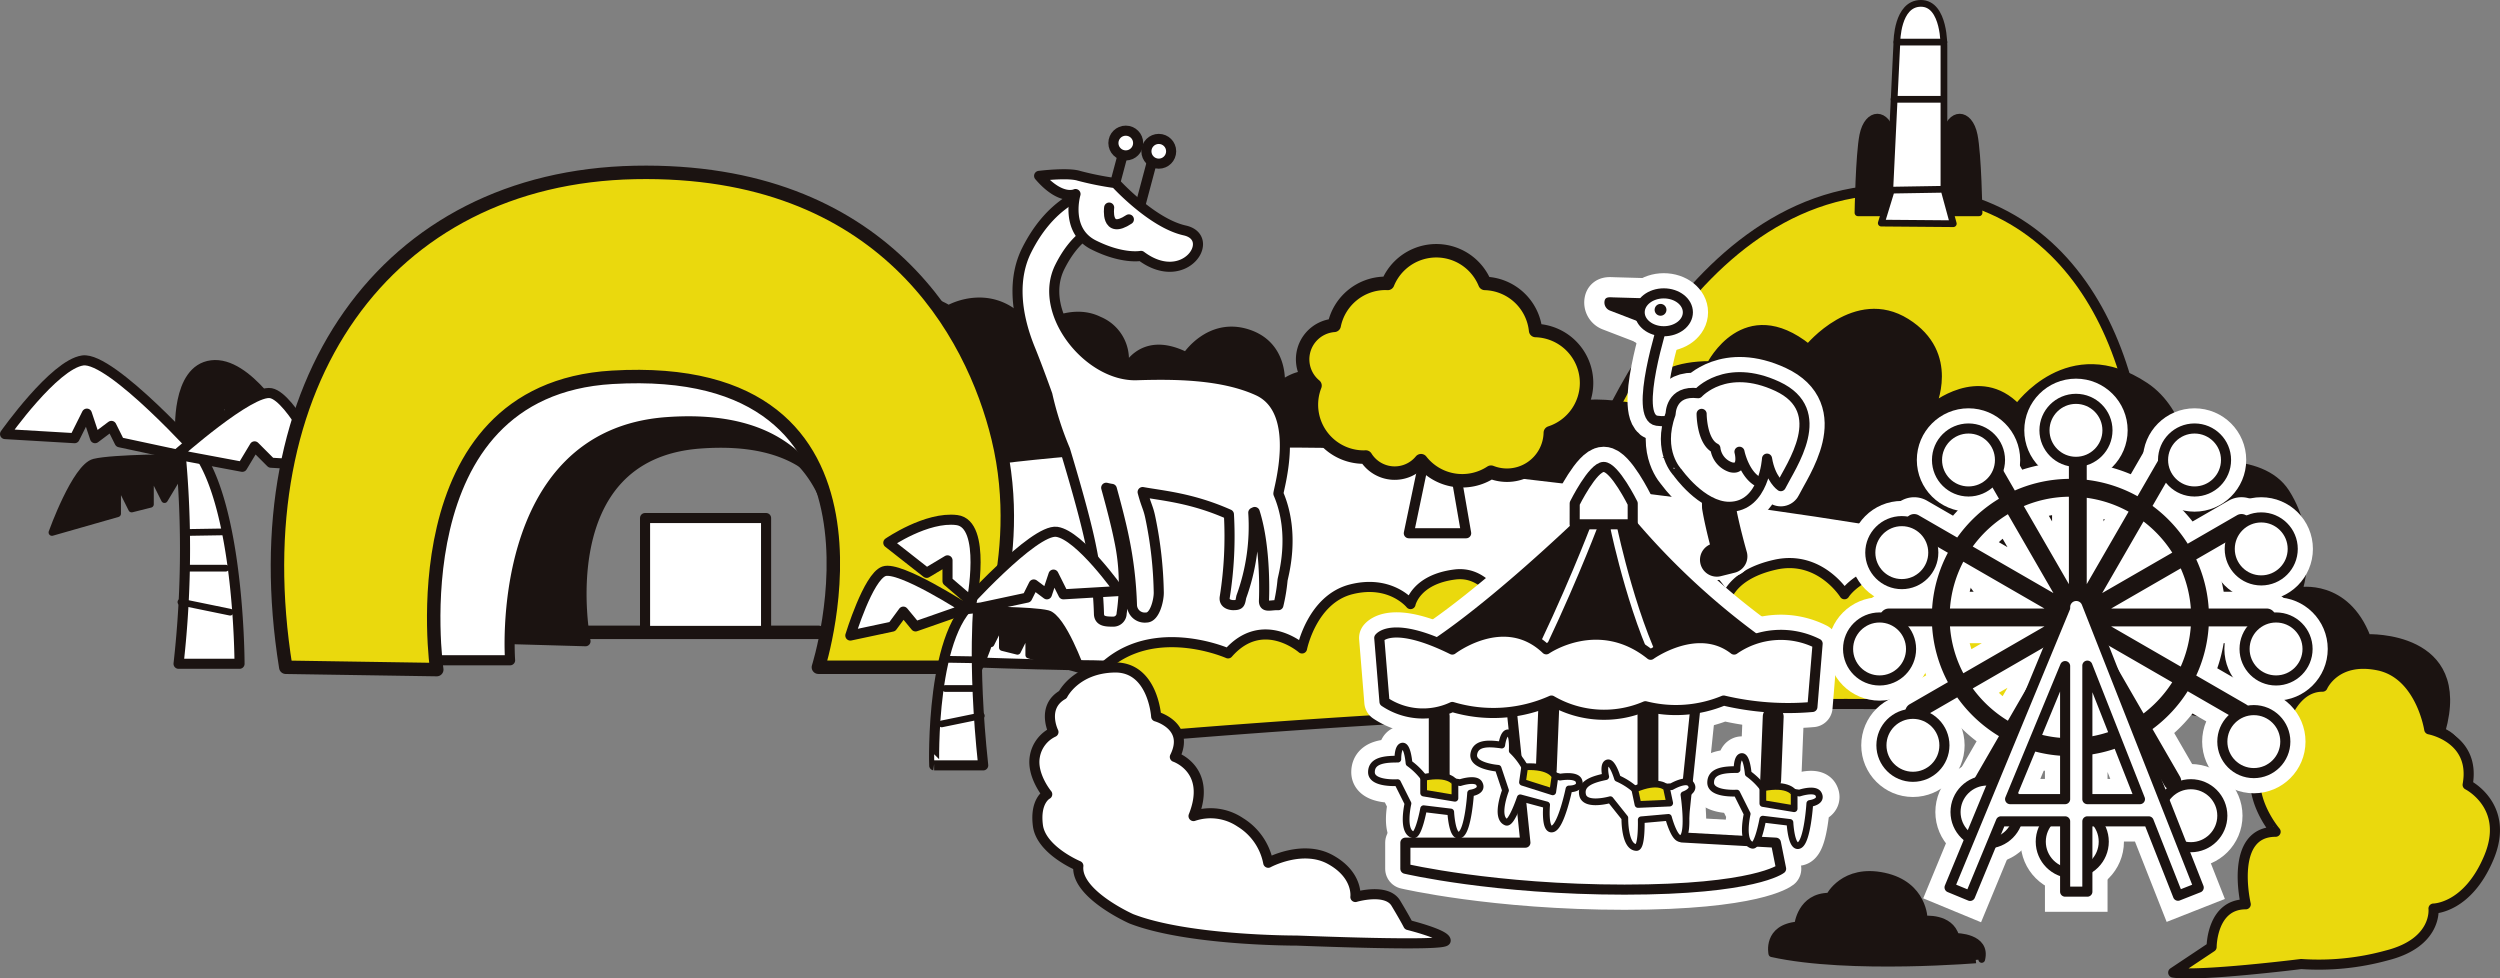 <svg id="グループ_264" data-name="グループ 264" xmlns="http://www.w3.org/2000/svg" xmlns:xlink="http://www.w3.org/1999/xlink" width="371.621" height="145.45" viewBox="0 0 371.621 145.45">
  <rect x="0" y="0" width="371.621" height="145.45" fill="#808080" stroke="none"/>
  <defs>
    <clipPath id="clip-path">
      <rect id="長方形_1219" data-name="長方形 1219" width="371.621" height="145.45" fill="none"/>
    </clipPath>
  </defs>
  <g id="グループ_263" data-name="グループ 263" clip-path="url(#clip-path)">
    <path id="パス_6877" data-name="パス 6877" d="M281.47,28.176c29.839,0,38.693,30.106,36.789,51.948L233.9,74.811s14.59-46.635,47.574-46.635" fill="#ead90d"/>
    <path id="パス_6878" data-name="パス 6878" d="M281.47,28.176c29.839,0,38.693,30.106,36.789,51.948L233.9,74.811S248.486,28.176,281.47,28.176Z" fill="none" stroke="#1b1311" stroke-linecap="round" stroke-linejoin="round" stroke-width="1.5"/>
    <path id="パス_6879" data-name="パス 6879" d="M281.223,31.634h-5.04s.137-8.61.72-11.521c.72-3.6,3.6-3.6,4.32,0Z" fill="#1b1311"/>
    <path id="パス_6880" data-name="パス 6880" d="M281.223,31.634h-5.04s.137-8.61.72-11.521c.72-3.6,3.6-3.6,4.32,0Z" fill="none" stroke="#1b1311" stroke-linecap="round" stroke-linejoin="round" stroke-width="1"/>
    <path id="パス_6881" data-name="パス 6881" d="M289.144,31.634h5.04s-.137-8.61-.72-11.521c-.72-3.6-3.6-3.6-4.32,0Z" fill="#1b1311"/>
    <path id="パス_6882" data-name="パス 6882" d="M289.144,31.634h5.04s-.137-8.61-.72-11.521c-.72-3.6-3.6-3.6-4.32,0Z" fill="none" stroke="#1b1311" stroke-linecap="round" stroke-linejoin="round" stroke-width="1"/>
    <path id="パス_6883" data-name="パス 6883" d="M280.863,29.323h8.1V6.981S289.112.5,285.541.5s-3.57,5.76-3.57,5.76Z" fill="#fff"/>
    <path id="パス_6884" data-name="パス 6884" d="M280.863,29.323h8.1V6.981S289.112.5,285.541.5s-3.57,5.76-3.57,5.76Z" fill="none" stroke="#1b1311" stroke-linecap="round" stroke-linejoin="round" stroke-width="1"/>
    <path id="パス_6885" data-name="パス 6885" d="M281.148,28.264l-1.5,4.9,10.706.088-1.395-5.118Z" fill="#fff"/>
    <path id="パス_6886" data-name="パス 6886" d="M281.148,28.264l-1.5,4.9,10.706.088-1.395-5.118Z" fill="none" stroke="#1b1311" stroke-linecap="round" stroke-linejoin="round" stroke-width="1"/>
    <line id="線_630" data-name="線 630" x2="7.281" transform="translate(281.545 14.762)" fill="none" stroke="#1b1311" stroke-linecap="round" stroke-linejoin="round" stroke-width="1"/>
    <line id="線_631" data-name="線 631" x2="6.987" transform="translate(281.971 6.26)" fill="none" stroke="#1b1311" stroke-linecap="round" stroke-linejoin="round" stroke-width="1"/>
    <path id="パス_6887" data-name="パス 6887" d="M27.24,68s-10.457,0-13.245.7S7.721,79.15,7.721,79.15l9.759-2.789V71.482l2.092,4.182,2.788-.7v-4.88l2.092,4.183,2.091-3.486Z" fill="#1b1311"/>
    <path id="パス_6888" data-name="パス 6888" d="M27.24,68s-10.457,0-13.245.7S7.721,79.15,7.721,79.15l9.759-2.789V71.482l2.092,4.182,2.788-.7v-4.88l2.092,4.183,2.091-3.486Z" fill="none" stroke="#1b1311" stroke-linecap="round" stroke-linejoin="round" stroke-width="1"/>
    <path id="パス_6889" data-name="パス 6889" d="M26.543,64.51a152.41,152.41,0,0,1,0,34.159h9.063s0-29.279-9.063-34.159" fill="#fff"/>
    <path id="パス_6890" data-name="パス 6890" d="M26.543,64.51a152.41,152.41,0,0,1,0,34.159h9.063S35.606,69.39,26.543,64.51Z" fill="none" stroke="#1b1311" stroke-linecap="round" stroke-linejoin="round" stroke-width="1.5"/>
    <path id="パス_6891" data-name="パス 6891" d="M30.029,68S16.561,52.972,12.3,53.58.75,64.525.75,64.525l10.338.609,1.824-3.649,1.216,3.649,2.433-1.825,1.216,2.433,8.513,1.824Z" fill="#fff"/>
    <path id="パス_6892" data-name="パス 6892" d="M30.029,68S16.561,52.972,12.3,53.58.75,64.525.75,64.525l10.338.609,1.824-3.649,1.216,3.649,2.433-1.825,1.216,2.433,8.513,1.824Z" fill="none" stroke="#1b1311" stroke-linecap="round" stroke-linejoin="round" stroke-width="1.5"/>
    <path id="パス_6893" data-name="パス 6893" d="M26.543,64.51s-.7-9.76,4.88-10.457,11.154,9.063,11.154,9.063l-5.577.7L32.817,59.63v4.88Z" fill="#1b1311"/>
    <path id="パス_6894" data-name="パス 6894" d="M26.543,64.51s-.7-9.76,4.88-10.457,11.154,9.063,11.154,9.063l-5.577.7L32.817,59.63v4.88Z" fill="none" stroke="#1b1311" stroke-linecap="round" stroke-linejoin="round" stroke-width="1"/>
    <path id="パス_6895" data-name="パス 6895" d="M26.29,67.566s10.946-9.729,13.986-9.121,7.918,10.807,7.918,10.807l-7.918-.47L37.844,66.35l-1.825,3.04Z" fill="#fff"/>
    <path id="パス_6896" data-name="パス 6896" d="M26.29,67.566s10.946-9.729,13.986-9.121,7.918,10.807,7.918,10.807l-7.918-.47L37.844,66.35l-1.825,3.04Z" fill="none" stroke="#1b1311" stroke-linecap="round" stroke-linejoin="round" stroke-width="1.5"/>
    <line id="線_632" data-name="線 632" y1="0.092" x2="5.616" transform="translate(27.938 79.058)" fill="none" stroke="#1b1311" stroke-linecap="round" stroke-linejoin="round" stroke-width="1"/>
    <line id="線_633" data-name="線 633" x2="5.939" transform="translate(27.614 84.457)" fill="none" stroke="#1b1311" stroke-linecap="round" stroke-linejoin="round" stroke-width="1"/>
    <line id="線_634" data-name="線 634" x2="7.317" y2="1.504" transform="translate(26.894 89.496)" fill="none" stroke="#1b1311" stroke-linecap="round" stroke-linejoin="round" stroke-width="1"/>
    <path id="パス_6897" data-name="パス 6897" d="M119.8,48.068s5.975-5.165,12.318.168c0,0,3.171-5.926,8.88-2.37,0,0,7.168-4.167,12.444,3.454,0,0,5.276-4.1,9.967-1.759a6.319,6.319,0,0,1,3.6,7.787s2.264-6.028,9.3-2.511c0,0,3.387-5.193,9.1-3.415s5.075,7.7,5.075,7.7,3.806-3.556,8.88,0a8.79,8.79,0,0,1,3.806,8.89s5.709-5.927,11.417-2.371,5.075,8.3,5.075,8.3L134.68,79.079Z" fill="#1b1311"/>
    <path id="パス_6898" data-name="パス 6898" d="M119.8,48.068s5.975-5.165,12.318.168c0,0,3.171-5.926,8.88-2.37,0,0,7.168-4.167,12.444,3.454,0,0,5.276-4.1,9.967-1.759a6.319,6.319,0,0,1,3.6,7.787s2.264-6.028,9.3-2.511c0,0,3.387-5.193,9.1-3.415s5.075,7.7,5.075,7.7,3.806-3.556,8.88,0a8.79,8.79,0,0,1,3.806,8.89s5.709-5.927,11.417-2.371,5.075,8.3,5.075,8.3L134.68,79.079Z" fill="none" stroke="#1b1311" stroke-linecap="round" stroke-linejoin="round" stroke-width="1"/>
    <path id="パス_6899" data-name="パス 6899" d="M130.983,71.026s32.217-7.646,85.5-4.475,86.265,6.343,91.339,12.686,5.709,22.835-8.246,24.738S170.812,98.9,162.566,98.9s-31.4-.952-31.4-.952Z" fill="#fff"/>
    <path id="パス_6900" data-name="パス 6900" d="M130.983,71.026s32.217-7.646,85.5-4.475,86.265,6.343,91.339,12.686,5.709,22.835-8.246,24.738S170.812,98.9,162.566,98.9s-31.4-.952-31.4-.952Z" fill="none" stroke="#1b1311" stroke-linecap="round" stroke-linejoin="round" stroke-width="1.5"/>
    <path id="パス_6901" data-name="パス 6901" d="M190.036,73.394c-.116-.272,3.68-12.266-3.067-15.333-5.32-2.418-12.381-2.467-18.013-2.287-7.1.227-14.828-9.266-11.41-16.1,2.308-4.617,5.028-5.673,6.334-6.182.761-.295,2.544-.988,2.544-3.026a2.76,2.76,0,0,0-4.516-2.129l-.027.01c-1.645.639-6.012,2.337-9.273,8.858-1.968,3.937-1.786,9.019.527,14.695,1.146,2.814,2.556,6.779,2.556,6.779a48.238,48.238,0,0,0,2.635,8.2c1.172,3.878,3.051,10.323,3.846,14.3a57.5,57.5,0,0,1,1.185,10c0,1.185.961,1.227,2.147,1.227a1.238,1.238,0,0,0,1.226-1.227,30.743,30.743,0,0,0-.348-10.847c-.439-2.2-1.175-5.046-1.947-7.829.271.068.548.128.837.171.725,2.622,1.4,5.264,1.807,7.273a57.556,57.556,0,0,1,1.184,10.005,1.906,1.906,0,0,0,2.147,1.84c1.227,0,1.84-2.494,1.84-3.68a59.193,59.193,0,0,0-1.227-11.039c-.34-1.7-.6-1.773-1.172-3.929,2.949.543,7.305.862,12.825,3.316a57.646,57.646,0,0,1-.613,12.266c-.218,1.165,1.1,1.226,1.227,1.226,1.012,0,1.033-.194,1.226-1.226A30.612,30.612,0,0,0,186.3,76.208c.07-.034.143-.066.212-.1,1.74,5.446,1.38,13.044,1.375,13.139-.051,1.185.961.656,2.145.708a25.761,25.761,0,0,0,.613-3.679c.021-.46,2.011-6.75-.613-12.88" fill="#fff"/>
    <path id="パス_6902" data-name="パス 6902" d="M190.036,73.394c-.116-.272,3.68-12.266-3.067-15.333-5.32-2.418-12.381-2.467-18.013-2.287-7.1.227-14.828-9.266-11.41-16.1,2.308-4.617,5.028-5.673,6.334-6.182.761-.295,2.544-.988,2.544-3.026a2.76,2.76,0,0,0-4.516-2.129l-.027.01c-1.645.639-6.012,2.337-9.273,8.858-1.968,3.937-1.786,9.019.527,14.695,1.146,2.814,2.556,6.779,2.556,6.779a48.238,48.238,0,0,0,2.635,8.2c1.172,3.878,3.051,10.323,3.846,14.3a57.5,57.5,0,0,1,1.185,10c0,1.185.961,1.227,2.147,1.227a1.238,1.238,0,0,0,1.226-1.227,30.743,30.743,0,0,0-.348-10.847c-.439-2.2-1.175-5.046-1.947-7.829.271.068.548.128.837.171.725,2.622,1.4,5.264,1.807,7.273a57.556,57.556,0,0,1,1.184,10.005,1.906,1.906,0,0,0,2.147,1.84c1.227,0,1.84-2.494,1.84-3.68a59.193,59.193,0,0,0-1.227-11.039c-.34-1.7-.6-1.773-1.172-3.929,2.949.543,7.305.862,12.825,3.316a57.646,57.646,0,0,1-.613,12.266c-.218,1.165,1.1,1.226,1.227,1.226,1.012,0,1.033-.194,1.226-1.226A30.612,30.612,0,0,0,186.3,76.208c.07-.034.143-.066.212-.1,1.74,5.446,1.38,13.044,1.375,13.139-.051,1.185.961.656,2.145.708a25.761,25.761,0,0,0,.613-3.679C190.67,85.814,192.66,79.524,190.036,73.394Z" fill="none" stroke="#1b1311" stroke-linecap="round" stroke-linejoin="round" stroke-width="1.5"/>
    <line id="線_635" data-name="線 635" y1="9.2" x2="2.453" transform="translate(164.447 22.971)" fill="#fff"/>
    <line id="線_636" data-name="線 636" y1="9.2" x2="2.453" transform="translate(164.447 22.971)" fill="none" stroke="#1b1311" stroke-linecap="round" stroke-linejoin="round" stroke-width="1.5"/>
    <line id="線_637" data-name="線 637" y1="9.2" x2="2.453" transform="translate(168.74 24.198)" fill="#fff"/>
    <line id="線_638" data-name="線 638" y1="9.2" x2="2.453" transform="translate(168.74 24.198)" fill="none" stroke="#1b1311" stroke-linecap="round" stroke-linejoin="round" stroke-width="1.5"/>
    <path id="パス_6903" data-name="パス 6903" d="M165.823,27.221s5.409,5.95,10.277,7.031,0,8.654-6.491,3.786c0,0-2.7.541-7.031-1.622s-2.705-7.572-2.705-7.572-2.163,1.081-5.408-2.7c0,0,4.327-.541,5.949,0a45.309,45.309,0,0,0,5.409,1.082" fill="#fff"/>
    <path id="パス_6904" data-name="パス 6904" d="M165.823,27.221s5.409,5.95,10.277,7.031,0,8.654-6.491,3.786c0,0-2.7.541-7.031-1.622s-2.705-7.572-2.705-7.572-2.163,1.081-5.408-2.7c0,0,4.327-.541,5.949,0A45.309,45.309,0,0,0,165.823,27.221Z" fill="none" stroke="#1b1311" stroke-linecap="round" stroke-linejoin="round" stroke-width="1.5"/>
    <path id="パス_6905" data-name="パス 6905" d="M169.184,21.263a1.84,1.84,0,1,1-1.84-1.84,1.84,1.84,0,0,1,1.84,1.84" fill="#fff"/>
    <circle id="楕円形_51" data-name="楕円形 51" cx="1.84" cy="1.84" r="1.84" transform="translate(165.504 19.423)" fill="none" stroke="#1b1311" stroke-linecap="round" stroke-linejoin="round" stroke-width="1.5"/>
    <path id="パス_6906" data-name="パス 6906" d="M174.09,22.489a1.84,1.84,0,1,1-1.84-1.84,1.84,1.84,0,0,1,1.84,1.84" fill="#fff"/>
    <circle id="楕円形_52" data-name="楕円形 52" cx="1.84" cy="1.84" r="1.84" transform="translate(170.41 20.649)" fill="none" stroke="#1b1311" stroke-linecap="round" stroke-linejoin="round" stroke-width="1.5"/>
    <path id="パス_6907" data-name="パス 6907" d="M216.482,69.571s0-12.445,15.223-8.3c0,0,1.586-2.527,11.735-.749,0,0,.634-6.343,10.783-6.343,0,0,5.075-10.149,14.589-2.537,0,0,6.977-8.547,14.589-3.806s3.806,12.686,3.806,12.686,6.977-5.927,12.686,0c0,0,7.612-10.783,19.029-3.172C324.7,61.2,325.265,69.4,325.265,69.4s10.808-2.136,14.589,3.806c4.44,6.977,1.9,14.589,1.9,14.589s6.977-1.32,10.149,6.977c0,0,15.223-.634,11.1,13.908,0,0,3.172,1.186,1.9,3.556s-57.123-10.44-57.123-10.44,8.282-15.043-10.747-20.377-80.557-11.853-80.557-11.853" fill="#1b1311"/>
    <path id="パス_6908" data-name="パス 6908" d="M216.482,69.571s0-12.445,15.223-8.3c0,0,1.586-2.527,11.735-.749,0,0,.634-6.343,10.783-6.343,0,0,5.075-10.149,14.589-2.537,0,0,6.977-8.547,14.589-3.806s3.806,12.686,3.806,12.686,6.977-5.927,12.686,0c0,0,7.612-10.783,19.029-3.172C324.7,61.2,325.265,69.4,325.265,69.4s10.808-2.136,14.589,3.806c4.44,6.977,1.9,14.589,1.9,14.589s6.977-1.32,10.149,6.977c0,0,15.223-.634,11.1,13.908,0,0,3.172,1.186,1.9,3.556s-57.123-10.44-57.123-10.44,8.282-15.043-10.747-20.377S216.482,69.571,216.482,69.571Z" fill="none" stroke="#1b1311" stroke-linecap="round" stroke-linejoin="round" stroke-width="1"/>
    <path id="パス_6909" data-name="パス 6909" d="M224.338,92.725s-2.2-8.063-8.063-7.329-6.6,4.4-6.6,4.4-2.932-3.665-8.8-2.2-7.33,8.795-7.33,8.795-5.864-5.131-10.995.734c0,0-13.2-5.865-20.525,4.4l-.733,8.8s95.06-9.166,153.819-4.216c0,0-2.083-11.179-11.612-8.247,0,0-2.2-10.261-9.53-7.329,0,0-2.932-7.331-10.262-6.6s-9.529,4.4-9.529,4.4-3.665-5.863-10.263-4.4-7.33,5.131-7.33,5.131-2.932-6.6-9.529-5.131a9.126,9.126,0,0,0-7.33,7.329s-8.8-8.063-15.394,1.466" fill="#ead90d"/>
    <path id="パス_6910" data-name="パス 6910" d="M224.338,92.725s-2.2-8.063-8.063-7.329-6.6,4.4-6.6,4.4-2.932-3.665-8.8-2.2-7.33,8.795-7.33,8.795-5.864-5.131-10.995.734c0,0-13.2-5.865-20.525,4.4l-.733,8.8s95.06-9.166,153.819-4.216c0,0-2.083-11.179-11.612-8.247,0,0-2.2-10.261-9.53-7.329,0,0-2.932-7.331-10.262-6.6s-9.529,4.4-9.529,4.4-3.665-5.863-10.263-4.4-7.33,5.131-7.33,5.131-2.932-6.6-9.529-5.131a9.126,9.126,0,0,0-7.33,7.329S230.935,83.2,224.338,92.725Z" fill="none" stroke="#1b1311" stroke-linecap="round" stroke-linejoin="round" stroke-width="1.5"/>
    <path id="パス_6911" data-name="パス 6911" d="M64.734,94.683l22.3.634s-5.489-27.711,17.014-29.389c30.107-2.244,21.613,28.2,21.613,28.2h19.759a56.493,56.493,0,0,0-.549-24.357c-2.745-11.742-15.368-31.311-42.262-30.752s-42.811,23.8-37.871,55.668" fill="#1b1311"/>
    <path id="パス_6912" data-name="パス 6912" d="M64.734,94.683l22.3.634s-5.489-27.711,17.014-29.389c30.107-2.244,21.613,28.2,21.613,28.2h19.759a56.493,56.493,0,0,0-.549-24.357c-2.745-11.742-15.368-31.311-42.262-30.752S59.794,62.813,64.734,94.683Z" fill="none" stroke="#1b1311" stroke-linecap="round" stroke-linejoin="round" stroke-width="1.5"/>
    <path id="パス_6913" data-name="パス 6913" d="M53.1,98.149H75.824s-2.57-33.543,23.311-35.4c34.626-2.49,24.032,34.783,24.032,34.783H138.96a62.82,62.82,0,0,0-.631-27.471c-3.156-13.024-10.743-34.731-41.674-34.11S47.418,62.8,53.1,98.149" fill="#fff"/>
    <path id="パス_6914" data-name="パス 6914" d="M53.1,98.149H75.824s-2.57-33.543,23.311-35.4c34.626-2.49,24.032,34.783,24.032,34.783H138.96a62.82,62.82,0,0,0-.631-27.471c-3.156-13.024-10.743-34.731-41.674-34.11S47.418,62.8,53.1,98.149Z" fill="none" stroke="#1b1311" stroke-linecap="round" stroke-linejoin="round" stroke-width="1.5"/>
    <path id="パス_6915" data-name="パス 6915" d="M42.481,99.188l22.444.347S58.857,57.988,91,56.085c45.179-2.675,30.652,43.1,30.652,43.1h23.415s7.727-15.792,3.3-34.058c-3.774-15.573-17-40.233-53.99-39.492s-58.691,31.279-51.9,73.55" fill="#ead90d"/>
    <path id="パス_6916" data-name="パス 6916" d="M42.481,99.188l22.444.347S58.857,57.988,91,56.085c45.179-2.675,30.652,43.1,30.652,43.1h23.415s7.727-15.792,3.3-34.058c-3.774-15.573-17-40.233-53.99-39.492S35.688,56.917,42.481,99.188Z" fill="none" stroke="#1b1311" stroke-linecap="round" stroke-linejoin="round" stroke-width="2"/>
    <line id="線_639" data-name="線 639" x2="44.413" transform="translate(77.24 93.993)" fill="none" stroke="#1b1311" stroke-linecap="round" stroke-linejoin="round" stroke-width="2"/>
    <rect id="長方形_1217" data-name="長方形 1217" width="17.99" height="16.781" transform="translate(95.886 77.007)" fill="#fff"/>
    <rect id="長方形_1218" data-name="長方形 1218" width="17.99" height="16.781" transform="translate(95.886 77.007)" fill="none" stroke="#1b1311" stroke-linecap="round" stroke-linejoin="round" stroke-width="1.5"/>
    <path id="パス_6917" data-name="パス 6917" d="M338.8,109.631s1.37-7.559,6.444-7.559c0,0,1.9-4.44,8.246-3.171s7.612,9.514,7.612,9.514,6.977,1.269,5.708,8.246c0,0,6.343,3.172,3.172,10.783s-8.246,7.612-8.246,7.612.634,5.074-6.977,6.977a38.08,38.08,0,0,1-12.687,1.269s-15.223,1.9-19.029,1.268l5.709-3.805s0-6.343,5.075-6.343c0,0-2.538-10.784,4.44-10.784,0,0-7.18-8.351.533-14.007" fill="#ead90d"/>
    <path id="パス_6918" data-name="パス 6918" d="M338.8,109.631s1.37-7.559,6.444-7.559c0,0,1.9-4.44,8.246-3.171s7.612,9.514,7.612,9.514,6.977,1.269,5.708,8.246c0,0,6.343,3.172,3.172,10.783s-8.246,7.612-8.246,7.612.634,5.074-6.977,6.977a38.08,38.08,0,0,1-12.687,1.269s-15.223,1.9-19.029,1.268l5.709-3.805s0-6.343,5.075-6.343c0,0-2.538-10.784,4.44-10.784C338.269,123.638,331.089,115.287,338.8,109.631Z" fill="none" stroke="#1b1311" stroke-linecap="round" stroke-linejoin="round" stroke-width="1.5"/>
    <path id="パス_6919" data-name="パス 6919" d="M211.818,67.794l-2.4,11.474h8.524l-2-11.533Z" fill="#fff"/>
    <path id="パス_6920" data-name="パス 6920" d="M211.818,67.794l-2.4,11.474h8.524l-2-11.533Z" fill="none" stroke="#1b1311" stroke-linecap="round" stroke-linejoin="round" stroke-width="1.5"/>
    <path id="パス_6921" data-name="パス 6921" d="M235.84,56.923a7.8,7.8,0,0,0-7.574-7.792,7.8,7.8,0,0,0-7.537-7,7.8,7.8,0,0,0-14.447,0c-.1,0-.205-.015-.31-.015a7.806,7.806,0,0,0-7.648,6.249,5.064,5.064,0,0,0-2.849,8.955,7.79,7.79,0,0,0,7.268,10.627c.092,0,.182-.01.273-.014a5.064,5.064,0,0,0,8.216.546,7.78,7.78,0,0,0,10.406,1.707,6.444,6.444,0,0,0,8.813-5.853,7.8,7.8,0,0,0,5.389-7.418" fill="#ead90d"/>
    <path id="パス_6922" data-name="パス 6922" d="M235.84,56.923a7.8,7.8,0,0,0-7.574-7.792,7.8,7.8,0,0,0-7.537-7,7.8,7.8,0,0,0-14.447,0c-.1,0-.205-.015-.31-.015a7.806,7.806,0,0,0-7.648,6.249,5.064,5.064,0,0,0-2.849,8.955,7.79,7.79,0,0,0,7.268,10.627c.092,0,.182-.01.273-.014a5.064,5.064,0,0,0,8.216.546,7.78,7.78,0,0,0,10.406,1.707,6.444,6.444,0,0,0,8.813-5.853A7.8,7.8,0,0,0,235.84,56.923Z" fill="none" stroke="#1b1311" stroke-linecap="round" stroke-linejoin="round" stroke-width="2"/>
    <path id="パス_6923" data-name="パス 6923" d="M239.16,73.284s-20.945,20.945-31.805,25.6h59.731A108.274,108.274,0,0,1,239.16,73.284Z" fill="none" stroke="#fff" stroke-linecap="round" stroke-linejoin="round" stroke-width="6"/>
    <path id="パス_6924" data-name="パス 6924" d="M236.871,78.515s-3.917,10.284-9.348,21.144" fill="none" stroke="#fff" stroke-linecap="round" stroke-linejoin="round" stroke-width="6"/>
    <path id="パス_6925" data-name="パス 6925" d="M239.935,78.714s3.1,14.739,7.757,22.5" fill="none" stroke="#fff" stroke-linecap="round" stroke-linejoin="round" stroke-width="6"/>
    <path id="パス_6926" data-name="パス 6926" d="M224.421,102.762l2.327,22.5H208.906v3.879s13.188,3.1,32.581,3.1,23.272-3.1,23.272-3.1l-.776-3.879-13.963-.776,2.327-22.5Z" fill="none" stroke="#fff" stroke-linecap="round" stroke-linejoin="round" stroke-width="6"/>
    <path id="パス_6927" data-name="パス 6927" d="M213.938,119.052a1.551,1.551,0,0,1-1.551-1.551V106.552a1.551,1.551,0,1,1,3.1,0V117.5A1.551,1.551,0,0,1,213.938,119.052Z" fill="none" stroke="#fff" stroke-linecap="round" stroke-linejoin="round" stroke-width="6"/>
    <path id="パス_6928" data-name="パス 6928" d="M244.967,118.276a1.551,1.551,0,0,1-1.551-1.551V105.776a1.551,1.551,0,1,1,3.1,0v10.949A1.551,1.551,0,0,1,244.967,118.276Z" fill="none" stroke="#fff" stroke-linecap="round" stroke-linejoin="round" stroke-width="6"/>
    <path id="パス_6929" data-name="パス 6929" d="M229.852,115.949l-.063,0a1.551,1.551,0,0,1-1.488-1.612l.378-9.4a1.551,1.551,0,1,1,3.1.124l-.377,9.4A1.551,1.551,0,0,1,229.852,115.949Z" fill="none" stroke="#fff" stroke-linecap="round" stroke-linejoin="round" stroke-width="6"/>
    <path id="パス_6930" data-name="パス 6930" d="M263.208,117.5l-.063,0a1.551,1.551,0,0,1-1.488-1.612l.378-9.4a1.551,1.551,0,1,1,3.1.124l-.377,9.4A1.551,1.551,0,0,1,263.208,117.5Z" fill="none" stroke="#fff" stroke-linecap="round" stroke-linejoin="round" stroke-width="6"/>
    <path id="パス_6931" data-name="パス 6931" d="M219.883,116.472c-.5-.911-2.832-.135-2.832-.135l-5.43-.776a10.308,10.308,0,0,0-2.169-2.106c-.064-.674-.3-2.548-.934-2.548-.775,0-.728,1.937-.728,1.937-1.814,0-3.926.128-3.926,1.942s3.879,1.551,3.879,1.551l1.551,3.1s-.987,4.227.776,4.654c.807.2,1.551-3.878,1.551-3.878l4.03.488s.191,3.995,1.4,3.39,1.552-6.206,1.552-6.206S220.538,117.655,219.883,116.472Z" fill="none" stroke="#fff" stroke-linecap="round" stroke-linejoin="round" stroke-width="6"/>
    <path id="パス_6932" data-name="パス 6932" d="M211.621,115.561v2.327l4.654.776v-2.327S215.5,114.785,211.621,115.561Z" fill="none" stroke="#fff" stroke-linecap="round" stroke-linejoin="round" stroke-width="6"/>
    <path id="パス_6933" data-name="パス 6933" d="M270.306,118.024c-.505-.911-2.832-.135-2.832-.135l-5.431-.776a10.318,10.318,0,0,0-2.168-2.106c-.065-.674-.3-2.548-.935-2.548-.775,0-.728,1.937-.728,1.937-1.814,0-3.926.128-3.926,1.942s3.879,1.551,3.879,1.551l1.551,3.1s-.987,4.227.776,4.654c.807.2,1.551-3.878,1.551-3.878l4.03.488s.191,4,1.4,3.39,1.551-6.206,1.551-6.206S270.961,119.207,270.306,118.024Z" fill="none" stroke="#fff" stroke-linecap="round" stroke-linejoin="round" stroke-width="6"/>
    <path id="パス_6934" data-name="パス 6934" d="M262.044,117.113v2.327l4.654.776v-2.327S265.923,116.337,262.044,117.113Z" fill="none" stroke="#fff" stroke-linecap="round" stroke-linejoin="round" stroke-width="6"/>
    <path id="パス_6935" data-name="パス 6935" d="M234.692,116.054c-.371-.973-2.784-.534-2.784-.534l-5.266-1.535a10.318,10.318,0,0,0-1.85-2.392c.032-.676.066-2.564-.564-2.654-.768-.11-.995,1.815-.995,1.815-1.8-.256-3.9-.429-4.161,1.367s3.62,2.084,3.62,2.084l1.1,3.291s-1.575,4.045.11,4.717c.772.308,2.084-3.62,2.084-3.62l3.92,1.053s-.375,3.981.908,3.554,2.412-5.925,2.412-5.925S235.174,117.317,234.692,116.054Z" fill="none" stroke="#fff" stroke-linecap="round" stroke-linejoin="round" stroke-width="6"/>
    <path id="パス_6936" data-name="パス 6936" d="M226.642,113.984l-.329,2.3,4.5,1.425.329-2.3S230.591,113.764,226.642,113.984Z" fill="none" stroke="#fff" stroke-linecap="round" stroke-linejoin="round" stroke-width="6"/>
    <path id="パス_6937" data-name="パス 6937" d="M251.273,116.483c-.683-.786-2.8.456-2.8.456l-5.473.37a10.3,10.3,0,0,0-2.56-1.609c-.2-.646-.82-2.431-1.442-2.3-.759.162-.31,2.047-.31,2.047-1.774.377-3.814.941-3.437,2.715s4.117.711,4.117.711l2.162,2.713s-.087,4.34,1.726,4.391c.831.024.712-4.116.712-4.116l4.043-.359s1.017,3.867,2.074,3.024.228-6.392.228-6.392S252.16,117.5,251.273,116.483Z" fill="none" stroke="#fff" stroke-linecap="round" stroke-linejoin="round" stroke-width="6"/>
    <path id="パス_6938" data-name="パス 6938" d="M243,117.309l.484,2.276,4.714-.208-.484-2.277S246.636,115.744,243,117.309Z" fill="none" stroke="#fff" stroke-linecap="round" stroke-linejoin="round" stroke-width="6"/>
    <path id="パス_6939" data-name="パス 6939" d="M205.8,104.313l-.776-9.483s1.9-2.69,10.86,1.726c0,0,7.758-5.957,13.964-.034,0,0,7.757-5.4,15.514.809,0,0,6.982-5.006,12.412-.775a12.135,12.135,0,0,1,12.412-.88l-.776,9.413a41.563,41.563,0,0,1-13.188-.953,18.538,18.538,0,0,1-11.636.846,15.54,15.54,0,0,1-13.963-.846,21.183,21.183,0,0,1-14.739.953A10.266,10.266,0,0,1,205.8,104.313Z" fill="none" stroke="#fff" stroke-linecap="round" stroke-linejoin="round" stroke-width="6"/>
    <path id="パス_6940" data-name="パス 6940" d="M234.072,77.938H242.7v-3.1s-2.694-5.43-4.311-5.43-4.312,5.43-4.312,5.43Z" fill="none" stroke="#fff" stroke-linecap="round" stroke-linejoin="round" stroke-width="6"/>
    <path id="パス_6941" data-name="パス 6941" d="M239.16,73.284s-20.945,20.945-31.805,25.6h59.731a108.274,108.274,0,0,1-27.926-25.6" fill="#1b1311"/>
    <path id="パス_6942" data-name="パス 6942" d="M239.16,73.284s-20.945,20.945-31.805,25.6h59.731A108.274,108.274,0,0,1,239.16,73.284Z" fill="none" stroke="#1b1311" stroke-linecap="round" stroke-linejoin="round" stroke-width="1"/>
    <path id="パス_6943" data-name="パス 6943" d="M236.871,78.515s-3.917,10.284-9.348,21.144" fill="none" stroke="#fff" stroke-linecap="round" stroke-linejoin="round" stroke-width="1"/>
    <path id="パス_6944" data-name="パス 6944" d="M239.935,78.714s3.1,14.739,7.757,22.5" fill="none" stroke="#fff" stroke-linecap="round" stroke-linejoin="round" stroke-width="1"/>
    <path id="パス_6945" data-name="パス 6945" d="M224.421,102.762l2.327,22.5H208.906v3.879s13.188,3.1,32.581,3.1,23.272-3.1,23.272-3.1l-.776-3.879-13.963-.776,2.327-22.5Z" fill="#fff"/>
    <path id="パス_6946" data-name="パス 6946" d="M224.421,102.762l2.327,22.5H208.906v3.879s13.188,3.1,32.581,3.1,23.272-3.1,23.272-3.1l-.776-3.879-13.963-.776,2.327-22.5Z" fill="none" stroke="#1b1311" stroke-linecap="round" stroke-linejoin="round" stroke-width="1.5"/>
    <path id="パス_6947" data-name="パス 6947" d="M213.938,119.052a1.551,1.551,0,0,1-1.551-1.551V106.552a1.551,1.551,0,1,1,3.1,0V117.5a1.551,1.551,0,0,1-1.551,1.551" fill="#1b1311"/>
    <path id="パス_6948" data-name="パス 6948" d="M244.967,118.276a1.551,1.551,0,0,1-1.551-1.551V105.776a1.551,1.551,0,1,1,3.1,0v10.949a1.551,1.551,0,0,1-1.551,1.551" fill="#1b1311"/>
    <path id="パス_6949" data-name="パス 6949" d="M229.852,115.949l-.063,0a1.551,1.551,0,0,1-1.488-1.612l.378-9.4a1.551,1.551,0,1,1,3.1.124l-.377,9.4a1.551,1.551,0,0,1-1.549,1.489" fill="#1b1311"/>
    <path id="パス_6950" data-name="パス 6950" d="M263.208,117.5l-.063,0a1.551,1.551,0,0,1-1.488-1.612l.378-9.4a1.551,1.551,0,1,1,3.1.124l-.377,9.4a1.551,1.551,0,0,1-1.549,1.489" fill="#1b1311"/>
    <path id="パス_6951" data-name="パス 6951" d="M219.883,116.472c-.5-.911-2.832-.135-2.832-.135l-5.43-.776a10.308,10.308,0,0,0-2.169-2.106c-.064-.674-.3-2.548-.934-2.548-.775,0-.728,1.937-.728,1.937-1.814,0-3.926.128-3.926,1.942s3.879,1.551,3.879,1.551l1.551,3.1s-.987,4.227.776,4.654c.807.2,1.551-3.878,1.551-3.878l4.03.488s.191,3.995,1.4,3.39,1.552-6.206,1.552-6.206,1.935-.233,1.28-1.416" fill="#fff"/>
    <path id="パス_6952" data-name="パス 6952" d="M219.883,116.472c-.5-.911-2.832-.135-2.832-.135l-5.43-.776a10.308,10.308,0,0,0-2.169-2.106c-.064-.674-.3-2.548-.934-2.548-.775,0-.728,1.937-.728,1.937-1.814,0-3.926.128-3.926,1.942s3.879,1.551,3.879,1.551l1.551,3.1s-.987,4.227.776,4.654c.807.2,1.551-3.878,1.551-3.878l4.03.488s.191,3.995,1.4,3.39,1.552-6.206,1.552-6.206S220.538,117.655,219.883,116.472Z" fill="none" stroke="#1b1311" stroke-linecap="round" stroke-linejoin="round" stroke-width="1"/>
    <path id="パス_6953" data-name="パス 6953" d="M211.621,115.561v2.327l4.654.776v-2.327s-.775-1.552-4.654-.776" fill="#ead90d"/>
    <path id="パス_6954" data-name="パス 6954" d="M211.621,115.561v2.327l4.654.776v-2.327S215.5,114.785,211.621,115.561Z" fill="none" stroke="#1b1311" stroke-linecap="round" stroke-linejoin="round" stroke-width="1"/>
    <path id="パス_6955" data-name="パス 6955" d="M270.306,118.024c-.505-.911-2.832-.135-2.832-.135l-5.431-.776a10.318,10.318,0,0,0-2.168-2.106c-.065-.674-.3-2.548-.935-2.548-.775,0-.728,1.937-.728,1.937-1.814,0-3.926.128-3.926,1.942s3.879,1.551,3.879,1.551l1.551,3.1s-.987,4.227.776,4.654c.807.2,1.551-3.878,1.551-3.878l4.03.488s.191,4,1.4,3.39,1.551-6.206,1.551-6.206,1.936-.233,1.281-1.416" fill="#fff"/>
    <path id="パス_6956" data-name="パス 6956" d="M270.306,118.024c-.505-.911-2.832-.135-2.832-.135l-5.431-.776a10.318,10.318,0,0,0-2.168-2.106c-.065-.674-.3-2.548-.935-2.548-.775,0-.728,1.937-.728,1.937-1.814,0-3.926.128-3.926,1.942s3.879,1.551,3.879,1.551l1.551,3.1s-.987,4.227.776,4.654c.807.2,1.551-3.878,1.551-3.878l4.03.488s.191,4,1.4,3.39,1.551-6.206,1.551-6.206S270.961,119.207,270.306,118.024Z" fill="none" stroke="#1b1311" stroke-linecap="round" stroke-linejoin="round" stroke-width="1"/>
    <path id="パス_6957" data-name="パス 6957" d="M262.044,117.113v2.327l4.654.776v-2.327s-.775-1.552-4.654-.776" fill="#ead90d"/>
    <path id="パス_6958" data-name="パス 6958" d="M262.044,117.113v2.327l4.654.776v-2.327S265.923,116.337,262.044,117.113Z" fill="none" stroke="#1b1311" stroke-linecap="round" stroke-linejoin="round" stroke-width="1"/>
    <path id="パス_6959" data-name="パス 6959" d="M234.692,116.054c-.371-.973-2.784-.534-2.784-.534l-5.266-1.535a10.318,10.318,0,0,0-1.85-2.392c.032-.676.066-2.564-.564-2.654-.768-.11-.995,1.815-.995,1.815-1.8-.256-3.9-.429-4.161,1.367s3.62,2.084,3.62,2.084l1.1,3.291s-1.575,4.045.11,4.717c.772.308,2.084-3.62,2.084-3.62l3.92,1.053s-.375,3.981.908,3.554,2.412-5.925,2.412-5.925,1.95.042,1.468-1.221" fill="#fff"/>
    <path id="パス_6960" data-name="パス 6960" d="M234.692,116.054c-.371-.973-2.784-.534-2.784-.534l-5.266-1.535a10.318,10.318,0,0,0-1.85-2.392c.032-.676.066-2.564-.564-2.654-.768-.11-.995,1.815-.995,1.815-1.8-.256-3.9-.429-4.161,1.367s3.62,2.084,3.62,2.084l1.1,3.291s-1.575,4.045.11,4.717c.772.308,2.084-3.62,2.084-3.62l3.92,1.053s-.375,3.981.908,3.554,2.412-5.925,2.412-5.925S235.174,117.317,234.692,116.054Z" fill="none" stroke="#1b1311" stroke-linecap="round" stroke-linejoin="round" stroke-width="1"/>
    <path id="パス_6961" data-name="パス 6961" d="M226.642,113.984l-.329,2.3,4.5,1.425.329-2.3s-.549-1.646-4.5-1.426" fill="#ead90d"/>
    <path id="パス_6962" data-name="パス 6962" d="M226.642,113.984l-.329,2.3,4.5,1.425.329-2.3S230.591,113.764,226.642,113.984Z" fill="none" stroke="#1b1311" stroke-linecap="round" stroke-linejoin="round" stroke-width="1"/>
    <path id="パス_6963" data-name="パス 6963" d="M251.273,116.483c-.683-.786-2.8.456-2.8.456l-5.473.37a10.3,10.3,0,0,0-2.56-1.609c-.2-.646-.82-2.431-1.442-2.3-.759.162-.31,2.047-.31,2.047-1.774.377-3.814.941-3.437,2.715s4.117.711,4.117.711l2.162,2.713s-.087,4.34,1.726,4.391c.831.024.712-4.116.712-4.116l4.043-.359s1.017,3.867,2.074,3.024.228-6.392.228-6.392,1.845-.631.958-1.652" fill="#fff"/>
    <path id="パス_6964" data-name="パス 6964" d="M251.273,116.483c-.683-.786-2.8.456-2.8.456l-5.473.37a10.3,10.3,0,0,0-2.56-1.609c-.2-.646-.82-2.431-1.442-2.3-.759.162-.31,2.047-.31,2.047-1.774.377-3.814.941-3.437,2.715s4.117.711,4.117.711l2.162,2.713s-.087,4.34,1.726,4.391c.831.024.712-4.116.712-4.116l4.043-.359s1.017,3.867,2.074,3.024.228-6.392.228-6.392S252.16,117.5,251.273,116.483Z" fill="none" stroke="#1b1311" stroke-linecap="round" stroke-linejoin="round" stroke-width="1"/>
    <path id="パス_6965" data-name="パス 6965" d="M243,117.309l.484,2.276,4.714-.208-.484-2.277s-1.081-1.356-4.714.209" fill="#ead90d"/>
    <path id="パス_6966" data-name="パス 6966" d="M243,117.309l.484,2.276,4.714-.208-.484-2.277S246.636,115.744,243,117.309Z" fill="none" stroke="#1b1311" stroke-linecap="round" stroke-linejoin="round" stroke-width="1"/>
    <path id="パス_6967" data-name="パス 6967" d="M205.8,104.313l-.776-9.483s1.9-2.69,10.86,1.726c0,0,7.758-5.957,13.964-.034,0,0,7.757-5.4,15.514.809,0,0,6.982-5.006,12.412-.775a12.135,12.135,0,0,1,12.412-.88l-.776,9.413a41.563,41.563,0,0,1-13.188-.953,18.538,18.538,0,0,1-11.636.846,15.54,15.54,0,0,1-13.963-.846,21.183,21.183,0,0,1-14.739.953,10.266,10.266,0,0,1-10.084-.776" fill="#fff"/>
    <path id="パス_6968" data-name="パス 6968" d="M205.8,104.313l-.776-9.483s1.9-2.69,10.86,1.726c0,0,7.758-5.957,13.964-.034,0,0,7.757-5.4,15.514.809,0,0,6.982-5.006,12.412-.775a12.135,12.135,0,0,1,12.412-.88l-.776,9.413a41.563,41.563,0,0,1-13.188-.953,18.538,18.538,0,0,1-11.636.846,15.54,15.54,0,0,1-13.963-.846,21.183,21.183,0,0,1-14.739.953A10.266,10.266,0,0,1,205.8,104.313Z" fill="none" stroke="#1b1311" stroke-linecap="round" stroke-linejoin="round" stroke-width="1.5"/>
    <path id="パス_6969" data-name="パス 6969" d="M234.072,77.938H242.7v-3.1s-2.694-5.43-4.311-5.43-4.312,5.43-4.312,5.43Z" fill="#fff"/>
    <path id="パス_6970" data-name="パス 6970" d="M234.072,77.938H242.7v-3.1s-2.694-5.43-4.311-5.43-4.312,5.43-4.312,5.43Z" fill="none" stroke="#1b1311" stroke-linecap="round" stroke-linejoin="round" stroke-width="1.5"/>
    <path id="パス_6971" data-name="パス 6971" d="M336.956,90.96h-9.11a19.958,19.958,0,0,0-2.029-8.008l7.788-4.5a.826.826,0,0,0-.826-1.431L325.028,81.5a20.255,20.255,0,0,0-5.717-6.156l4.314-7.473a.826.826,0,0,0-1.431-.826l-4.273,7.4a19.95,19.95,0,0,0-8.231-2.671V63.694a.826.826,0,0,0-1.652,0v7.994c-.092,0-.183-.007-.276-.007a19.987,19.987,0,0,0-8.468,1.877l-3.76-6.513a.826.826,0,0,0-1.431.826l3.723,6.448a20.267,20.267,0,0,0-6.74,6.249l-6.137-3.543a.826.826,0,0,0-.826,1.431l6.1,3.521a19.964,19.964,0,0,0-2.543,8.983h-6.907a.826.826,0,0,0,0,1.652h6.907a19.964,19.964,0,0,0,2.543,8.983l-6.1,3.521a.826.826,0,1,0,.826,1.431L291.086,103a20.254,20.254,0,0,0,6.74,6.248L294.1,115.7a.826.826,0,0,0,1.431.826l3.76-6.513a19.987,19.987,0,0,0,8.468,1.877c.093,0,.184-.006.276-.007v7.993a.826.826,0,1,0,1.652,0V111.8a19.965,19.965,0,0,0,8.231-2.671l4.273,7.4a.826.826,0,0,0,1.431-.826l-4.314-7.473a20.267,20.267,0,0,0,5.717-6.156l7.751,4.475a.826.826,0,0,0,.826-1.431l-7.788-4.5a19.958,19.958,0,0,0,2.029-8.008h9.11a.826.826,0,1,0,0-1.652Zm-10.762,0H311.947l12.438-7.181A18.326,18.326,0,0,1,326.194,90.96Zm-2.6-8.634-12.476,7.2,7.36-12.748A18.562,18.562,0,0,1,323.6,82.326Zm-6.5-6.449L309.69,88.7V73.435A18.307,18.307,0,0,1,317.1,75.877Zm-9.333-2.543c.093,0,.184,0,.276.007V88.7L300.124,75A18.339,18.339,0,0,1,307.762,73.334Zm-9.11,2.416,7.955,13.779L292.522,81.4A18.572,18.572,0,0,1,298.652,75.75Zm-7,7.053,14.128,8.157h-16.45A18.32,18.32,0,0,1,291.653,82.8Zm-2.322,9.809h16.45l-14.128,8.157A18.32,18.32,0,0,1,289.331,92.612Zm3.191,9.563,14.085-8.132-7.955,13.779A18.583,18.583,0,0,1,292.522,102.175Zm15.24,8.063a18.339,18.339,0,0,1-7.638-1.662l7.914-13.707v15.362C307.946,110.233,307.855,110.238,307.762,110.238Zm1.928-.1V94.869l7.4,12.825A18.308,18.308,0,0,1,309.69,110.137Zm8.791-3.346-7.36-12.748,12.476,7.2A18.574,18.574,0,0,1,318.481,106.791Zm5.9-7-12.438-7.181h14.247A18.326,18.326,0,0,1,324.385,99.793Z" fill="none" stroke="#fff" stroke-width="6"/>
    <circle id="楕円形_53" data-name="楕円形 53" cx="4.682" cy="4.682" r="4.682" transform="translate(278.018 77.464)" fill="none" stroke="#fff" stroke-width="6"/>
    <circle id="楕円形_54" data-name="楕円形 54" cx="4.682" cy="4.682" r="4.682" transform="translate(287.933 63.694)" fill="none" stroke="#fff" stroke-width="6"/>
    <circle id="楕円形_55" data-name="楕円形 55" cx="4.682" cy="4.682" r="4.682" transform="translate(274.713 91.785)" fill="none" stroke="#fff" stroke-width="6"/>
    <circle id="楕円形_56" data-name="楕円形 56" cx="4.682" cy="4.682" r="4.682" transform="translate(279.671 106.107)" fill="none" stroke="#fff" stroke-width="6"/>
    <circle id="楕円形_57" data-name="楕円形 57" cx="4.682" cy="4.682" r="4.682" transform="translate(303.907 59.287)" fill="none" stroke="#fff" stroke-width="6"/>
    <circle id="楕円形_58" data-name="楕円形 58" cx="4.682" cy="4.682" r="4.682" transform="translate(321.533 63.694)" fill="none" stroke="#fff" stroke-width="6"/>
    <circle id="楕円形_59" data-name="楕円形 59" cx="4.682" cy="4.682" r="4.682" transform="translate(290.687 116.021)" fill="none" stroke="#fff" stroke-width="6"/>
    <circle id="楕円形_60" data-name="楕円形 60" cx="4.682" cy="4.682" r="4.682" transform="translate(320.982 116.572)" fill="none" stroke="#fff" stroke-width="6"/>
    <circle id="楕円形_61" data-name="楕円形 61" cx="4.682" cy="4.682" r="4.682" transform="translate(330.346 105.556)" fill="none" stroke="#fff" stroke-width="6"/>
    <circle id="楕円形_62" data-name="楕円形 62" cx="4.682" cy="4.682" r="4.682" transform="translate(331.447 76.913)" fill="none" stroke="#fff" stroke-width="6"/>
    <circle id="楕円形_63" data-name="楕円形 63" cx="4.682" cy="4.682" r="4.682" transform="translate(333.651 91.785)" fill="none" stroke="#fff" stroke-width="6"/>
    <circle id="楕円形_64" data-name="楕円形 64" cx="4.682" cy="4.682" r="4.682" transform="translate(303.356 120.428)" fill="none" stroke="#fff" stroke-width="6"/>
    <path id="パス_6972" data-name="パス 6972" d="M323.759,133.148l3.075-1.212-16.663-42.3a1.652,1.652,0,0,0-3.19.6v.12L289.8,131.911l3.054,1.263,4.581-11.08h9.543v10.448h3.305V122.094H319.4ZM298.8,118.789l8.177-19.776v19.776Zm11.482,0V98.947l7.817,19.842Z" fill="none" stroke="#fff" stroke-width="6"/>
    <path id="パス_6973" data-name="パス 6973" d="M336.956,90.96h-9.11a19.958,19.958,0,0,0-2.029-8.008l7.788-4.5a.826.826,0,0,0-.826-1.431L325.028,81.5a20.255,20.255,0,0,0-5.717-6.156l4.314-7.473a.826.826,0,0,0-1.431-.826l-4.273,7.4a19.95,19.95,0,0,0-8.231-2.671V63.694a.826.826,0,0,0-1.652,0v7.994c-.092,0-.183-.007-.276-.007a19.987,19.987,0,0,0-8.468,1.877l-3.76-6.513a.826.826,0,0,0-1.431.826l3.723,6.448a20.267,20.267,0,0,0-6.74,6.249l-6.137-3.543a.826.826,0,0,0-.826,1.431l6.1,3.521a19.964,19.964,0,0,0-2.543,8.983h-6.907a.826.826,0,0,0,0,1.652h6.907a19.964,19.964,0,0,0,2.543,8.983l-6.1,3.521a.826.826,0,1,0,.826,1.431L291.086,103a20.254,20.254,0,0,0,6.74,6.248L294.1,115.7a.826.826,0,0,0,1.431.826l3.76-6.513a19.987,19.987,0,0,0,8.468,1.877c.093,0,.184-.006.276-.007v7.993a.826.826,0,1,0,1.652,0V111.8a19.965,19.965,0,0,0,8.231-2.671l4.273,7.4a.826.826,0,0,0,1.431-.826l-4.314-7.473a20.267,20.267,0,0,0,5.717-6.156l7.751,4.475a.826.826,0,0,0,.826-1.431l-7.788-4.5a19.958,19.958,0,0,0,2.029-8.008h9.11a.826.826,0,1,0,0-1.652m-10.762,0H311.947l12.438-7.181a18.326,18.326,0,0,1,1.809,7.181m-2.6-8.634-12.476,7.2,7.36-12.748a18.562,18.562,0,0,1,5.116,5.545m-6.5-6.449L309.69,88.7V73.435a18.307,18.307,0,0,1,7.4,2.442m-9.333-2.543c.093,0,.184,0,.276.007V88.7L300.124,75a18.339,18.339,0,0,1,7.638-1.662m-9.11,2.416,7.955,13.779L292.522,81.4a18.572,18.572,0,0,1,6.13-5.647m-7,7.053,14.128,8.157h-16.45a18.32,18.32,0,0,1,2.322-8.157m-2.322,9.809h16.45l-14.128,8.157a18.32,18.32,0,0,1-2.322-8.157m3.191,9.563,14.085-8.132-7.955,13.779a18.583,18.583,0,0,1-6.13-5.647m15.24,8.063a18.339,18.339,0,0,1-7.638-1.662l7.914-13.707v15.362c-.092,0-.183.007-.276.007m1.928-.1V94.869l7.4,12.825a18.308,18.308,0,0,1-7.4,2.443m8.791-3.346-7.36-12.748,12.476,7.2a18.574,18.574,0,0,1-5.116,5.545m5.9-7-12.438-7.181h14.247a18.326,18.326,0,0,1-1.809,7.181" fill="#1b1311"/>
    <path id="パス_6974" data-name="パス 6974" d="M336.956,90.96h-9.11a19.958,19.958,0,0,0-2.029-8.008l7.788-4.5a.826.826,0,0,0-.826-1.431L325.028,81.5a20.255,20.255,0,0,0-5.717-6.156l4.314-7.473a.826.826,0,0,0-1.431-.826l-4.273,7.4a19.95,19.95,0,0,0-8.231-2.671V63.694a.826.826,0,0,0-1.652,0v7.994c-.092,0-.183-.007-.276-.007a19.987,19.987,0,0,0-8.468,1.877l-3.76-6.513a.826.826,0,0,0-1.431.826l3.723,6.448a20.267,20.267,0,0,0-6.74,6.249l-6.137-3.543a.826.826,0,0,0-.826,1.431l6.1,3.521a19.964,19.964,0,0,0-2.543,8.983h-6.907a.826.826,0,0,0,0,1.652h6.907a19.964,19.964,0,0,0,2.543,8.983l-6.1,3.521a.826.826,0,1,0,.826,1.431L291.086,103a20.254,20.254,0,0,0,6.74,6.248L294.1,115.7a.826.826,0,0,0,1.431.826l3.76-6.513a19.987,19.987,0,0,0,8.468,1.877c.093,0,.184-.006.276-.007v7.993a.826.826,0,1,0,1.652,0V111.8a19.965,19.965,0,0,0,8.231-2.671l4.273,7.4a.826.826,0,0,0,1.431-.826l-4.314-7.473a20.267,20.267,0,0,0,5.717-6.156l7.751,4.475a.826.826,0,0,0,.826-1.431l-7.788-4.5a19.958,19.958,0,0,0,2.029-8.008h9.11a.826.826,0,1,0,0-1.652Zm-10.762,0H311.947l12.438-7.181A18.326,18.326,0,0,1,326.194,90.96Zm-2.6-8.634-12.476,7.2,7.36-12.748A18.562,18.562,0,0,1,323.6,82.326Zm-6.5-6.449L309.69,88.7V73.435A18.307,18.307,0,0,1,317.1,75.877Zm-9.333-2.543c.093,0,.184,0,.276.007V88.7L300.124,75A18.339,18.339,0,0,1,307.762,73.334Zm-9.11,2.416,7.955,13.779L292.522,81.4A18.572,18.572,0,0,1,298.652,75.75Zm-7,7.053,14.128,8.157h-16.45A18.32,18.32,0,0,1,291.653,82.8Zm-2.322,9.809h16.45l-14.128,8.157A18.32,18.32,0,0,1,289.331,92.612Zm3.191,9.563,14.085-8.132-7.955,13.779A18.583,18.583,0,0,1,292.522,102.175Zm15.24,8.063a18.339,18.339,0,0,1-7.638-1.662l7.914-13.707v15.362C307.946,110.233,307.855,110.238,307.762,110.238Zm1.928-.1V94.869l7.4,12.825A18.308,18.308,0,0,1,309.69,110.137Zm8.791-3.346-7.36-12.748,12.476,7.2A18.574,18.574,0,0,1,318.481,106.791Zm5.9-7-12.438-7.181h14.247A18.326,18.326,0,0,1,324.385,99.793Z" fill="none" stroke="#1b1311" stroke-linecap="round" stroke-linejoin="round" stroke-width="1"/>
    <path id="パス_6975" data-name="パス 6975" d="M287.382,82.146a4.682,4.682,0,1,1-4.682-4.682,4.682,4.682,0,0,1,4.682,4.682" fill="#fff"/>
    <circle id="楕円形_65" data-name="楕円形 65" cx="4.682" cy="4.682" r="4.682" transform="translate(278.018 77.464)" fill="none" stroke="#1b1311" stroke-linecap="round" stroke-linejoin="round" stroke-width="1.5"/>
    <path id="パス_6976" data-name="パス 6976" d="M297.3,68.376a4.682,4.682,0,1,1-4.682-4.682,4.682,4.682,0,0,1,4.682,4.682" fill="#fff"/>
    <circle id="楕円形_66" data-name="楕円形 66" cx="4.682" cy="4.682" r="4.682" transform="translate(287.933 63.694)" fill="none" stroke="#1b1311" stroke-linecap="round" stroke-linejoin="round" stroke-width="1.5"/>
    <path id="パス_6977" data-name="パス 6977" d="M284.077,96.467a4.682,4.682,0,1,1-4.682-4.682,4.682,4.682,0,0,1,4.682,4.682" fill="#fff"/>
    <circle id="楕円形_67" data-name="楕円形 67" cx="4.682" cy="4.682" r="4.682" transform="translate(274.713 91.785)" fill="none" stroke="#1b1311" stroke-linecap="round" stroke-linejoin="round" stroke-width="1.5"/>
    <path id="パス_6978" data-name="パス 6978" d="M289.035,110.789a4.682,4.682,0,1,1-4.682-4.682,4.682,4.682,0,0,1,4.682,4.682" fill="#fff"/>
    <circle id="楕円形_68" data-name="楕円形 68" cx="4.682" cy="4.682" r="4.682" transform="translate(279.671 106.107)" fill="none" stroke="#1b1311" stroke-linecap="round" stroke-linejoin="round" stroke-width="1.5"/>
    <path id="パス_6979" data-name="パス 6979" d="M313.271,63.969a4.682,4.682,0,1,1-4.682-4.682,4.682,4.682,0,0,1,4.682,4.682" fill="#fff"/>
    <circle id="楕円形_69" data-name="楕円形 69" cx="4.682" cy="4.682" r="4.682" transform="translate(303.907 59.287)" fill="none" stroke="#1b1311" stroke-linecap="round" stroke-linejoin="round" stroke-width="1.5"/>
    <path id="パス_6980" data-name="パス 6980" d="M330.9,68.376a4.682,4.682,0,1,1-4.682-4.682,4.682,4.682,0,0,1,4.682,4.682" fill="#fff"/>
    <circle id="楕円形_70" data-name="楕円形 70" cx="4.682" cy="4.682" r="4.682" transform="translate(321.533 63.694)" fill="none" stroke="#1b1311" stroke-linecap="round" stroke-linejoin="round" stroke-width="1.5"/>
    <path id="パス_6981" data-name="パス 6981" d="M300.051,120.7a4.682,4.682,0,1,1-4.682-4.682,4.682,4.682,0,0,1,4.682,4.682" fill="#fff"/>
    <circle id="楕円形_71" data-name="楕円形 71" cx="4.682" cy="4.682" r="4.682" transform="translate(290.687 116.021)" fill="none" stroke="#1b1311" stroke-linecap="round" stroke-linejoin="round" stroke-width="1.5"/>
    <path id="パス_6982" data-name="パス 6982" d="M330.346,121.254a4.682,4.682,0,1,1-4.682-4.682,4.682,4.682,0,0,1,4.682,4.682" fill="#fff"/>
    <circle id="楕円形_72" data-name="楕円形 72" cx="4.682" cy="4.682" r="4.682" transform="translate(320.982 116.572)" fill="none" stroke="#1b1311" stroke-linecap="round" stroke-linejoin="round" stroke-width="1.5"/>
    <path id="パス_6983" data-name="パス 6983" d="M339.71,110.238a4.682,4.682,0,1,1-4.682-4.682,4.682,4.682,0,0,1,4.682,4.682" fill="#fff"/>
    <circle id="楕円形_73" data-name="楕円形 73" cx="4.682" cy="4.682" r="4.682" transform="translate(330.346 105.556)" fill="none" stroke="#1b1311" stroke-linecap="round" stroke-linejoin="round" stroke-width="1.5"/>
    <path id="パス_6984" data-name="パス 6984" d="M340.811,81.6a4.682,4.682,0,1,1-4.682-4.682,4.682,4.682,0,0,1,4.682,4.682" fill="#fff"/>
    <circle id="楕円形_74" data-name="楕円形 74" cx="4.682" cy="4.682" r="4.682" transform="translate(331.447 76.913)" fill="none" stroke="#1b1311" stroke-linecap="round" stroke-linejoin="round" stroke-width="1.5"/>
    <path id="パス_6985" data-name="パス 6985" d="M343.015,96.467a4.682,4.682,0,1,1-4.682-4.682,4.682,4.682,0,0,1,4.682,4.682" fill="#fff"/>
    <circle id="楕円形_75" data-name="楕円形 75" cx="4.682" cy="4.682" r="4.682" transform="translate(333.651 91.785)" fill="none" stroke="#1b1311" stroke-linecap="round" stroke-linejoin="round" stroke-width="1.5"/>
    <path id="パス_6986" data-name="パス 6986" d="M312.72,125.11a4.682,4.682,0,1,1-4.682-4.682,4.682,4.682,0,0,1,4.682,4.682" fill="#fff"/>
    <circle id="楕円形_76" data-name="楕円形 76" cx="4.682" cy="4.682" r="4.682" transform="translate(303.356 120.428)" fill="none" stroke="#1b1311" stroke-linecap="round" stroke-linejoin="round" stroke-width="1.5"/>
    <path id="パス_6987" data-name="パス 6987" d="M323.759,133.148l3.075-1.212-16.663-42.3a1.652,1.652,0,0,0-3.19.6v.12L289.8,131.911l3.054,1.263,4.581-11.08h9.543v10.448h3.305V122.094H319.4ZM298.8,118.789l8.177-19.776v19.776Zm11.482,0V98.947l7.817,19.842Z" fill="#fff"/>
    <path id="パス_6988" data-name="パス 6988" d="M323.759,133.148l3.075-1.212-16.663-42.3a1.652,1.652,0,0,0-3.19.6v.12L289.8,131.911l3.054,1.263,4.581-11.08h9.543v10.448h3.305V122.094H319.4ZM298.8,118.789l8.177-19.776v19.776Zm11.482,0V98.947l7.817,19.842Z" fill="none" stroke="#1b1311" stroke-linecap="round" stroke-linejoin="round" stroke-width="1.5"/>
    <path id="パス_6989" data-name="パス 6989" d="M263.38,141.764s-.855-3.847,3.847-4.274c0,0,.427-4.275,4.7-4.275,0,0,2.137-4.274,8.121-2.992s5.984,6.412,5.984,6.412,3.847-.428,4.7,2.564c0,0,4.7,0,3.847,3.42,0,0-19.662,1.71-31.2-.855" fill="#1b1311"/>
    <path id="パス_6990" data-name="パス 6990" d="M263.38,141.764s-.855-3.847,3.847-4.274c0,0,.427-4.275,4.7-4.275,0,0,2.137-4.274,8.121-2.992s5.984,6.412,5.984,6.412,3.847-.428,4.7,2.564c0,0,4.7,0,3.847,3.42C294.583,142.619,274.921,144.329,263.38,141.764Z" fill="none" stroke="#1b1311" stroke-linecap="round" stroke-linejoin="round" stroke-width="1"/>
    <path id="パス_6991" data-name="パス 6991" d="M145.078,90.648s8.409,0,10.652.561,5.045,8.409,5.045,8.409l-7.848-2.243V93.451l-1.682,3.364L149,96.254V92.33l-1.682,3.364-1.681-2.8Z" fill="#1b1311"/>
    <path id="パス_6992" data-name="パス 6992" d="M145.078,90.648s8.409,0,10.652.561,5.045,8.409,5.045,8.409l-7.848-2.243V93.451l-1.682,3.364L149,96.254V92.33l-1.682,3.364-1.681-2.8Z" fill="none" stroke="#1b1311" stroke-linecap="round" stroke-linejoin="round" stroke-width="1"/>
    <path id="パス_6993" data-name="パス 6993" d="M145.529,88.89s-1.059,9.185.623,24.883h-7.288s-.623-20.959,6.665-24.883" fill="#fff"/>
    <path id="パス_6994" data-name="パス 6994" d="M145.529,88.89s-1.059,9.185.623,24.883h-7.288S138.241,92.814,145.529,88.89Z" fill="none" stroke="#1b1311" stroke-linecap="round" stroke-linejoin="round" stroke-width="1.5"/>
    <path id="パス_6995" data-name="パス 6995" d="M142.835,90.648s10.831-12.082,14.254-11.593,9.292,8.8,9.292,8.8l-8.314.489L156.6,85.412l-.978,2.934-1.956-1.467-.978,1.956L145.842,90.3Z" fill="#fff"/>
    <path id="パス_6996" data-name="パス 6996" d="M142.835,90.648s10.831-12.082,14.254-11.593,9.292,8.8,9.292,8.8l-8.314.489L156.6,85.412l-.978,2.934-1.956-1.467-.978,1.956L145.842,90.3Z" fill="none" stroke="#1b1311" stroke-linecap="round" stroke-linejoin="round" stroke-width="1.5"/>
    <path id="パス_6997" data-name="パス 6997" d="M144.439,89.466s2.275-11.6-2.21-12.159-10.183,3.376-10.183,3.376l5.7,4.472,3.1-1.86v3.086Z" fill="#fff"/>
    <path id="パス_6998" data-name="パス 6998" d="M144.439,89.466s2.275-11.6-2.21-12.159-10.183,3.376-10.183,3.376l5.7,4.472,3.1-1.86v3.086Z" fill="none" stroke="#1b1311" stroke-linecap="round" stroke-linejoin="round" stroke-width="1.5"/>
    <path id="パス_6999" data-name="パス 6999" d="M143.613,90.49s-9.876-6.416-12.221-5.565-4.992,9.548-4.992,9.548l6.239-1.329,1.641-2.227,1.817,2.2Z" fill="#fff"/>
    <path id="パス_7000" data-name="パス 7000" d="M143.613,90.49s-9.876-6.416-12.221-5.565-4.992,9.548-4.992,9.548l6.239-1.329,1.641-2.227,1.817,2.2Z" fill="none" stroke="#1b1311" stroke-linecap="round" stroke-linejoin="round" stroke-width="1.5"/>
    <line id="線_640" data-name="線 640" x1="4.516" y1="0.074" transform="translate(140.515 98.001)" fill="none" stroke="#1b1311" stroke-linecap="round" stroke-linejoin="round" stroke-width="1"/>
    <line id="線_641" data-name="線 641" x1="4.777" transform="translate(140.514 102.343)" fill="none" stroke="#1b1311" stroke-linecap="round" stroke-linejoin="round" stroke-width="1"/>
    <line id="線_642" data-name="線 642" x1="5.885" y2="1.21" transform="translate(139.985 106.396)" fill="none" stroke="#1b1311" stroke-linecap="round" stroke-linejoin="round" stroke-width="1"/>
    <path id="パス_7001" data-name="パス 7001" d="M157.983,103.261s1.92-3.919,7.669-4.042,6.212,7.281,6.212,7.281,5.09,1.388,2.776,6.015c0,0,5.553,1.851,2.777,8.791a7.9,7.9,0,0,1,6.94.926,9.033,9.033,0,0,1,4.164,6.015s5.09-2.776,9.255-.463,3.7,5.553,3.7,5.553,4.627-1.388,6.015.925,1.851,3.239,1.851,3.239,5.553,1.388,5.553,2.314-21.747,0-22.21,0-16.2,0-24.524-3.239c0,0-8.328-3.7-7.865-7.866,0,0-5.553-2.314-6.016-6.015s1.388-4.627,1.388-4.627-2.313-2.777-1.85-5.553a4.937,4.937,0,0,1,2.776-3.7s-1.851-3.7,1.388-5.552" fill="#fff"/>
    <path id="パス_7002" data-name="パス 7002" d="M157.983,103.261s1.92-3.919,7.669-4.042,6.212,7.281,6.212,7.281,5.09,1.388,2.776,6.015c0,0,5.553,1.851,2.777,8.791a7.9,7.9,0,0,1,6.94.926,9.033,9.033,0,0,1,4.164,6.015s5.09-2.776,9.255-.463,3.7,5.553,3.7,5.553,4.627-1.388,6.015.925,1.851,3.239,1.851,3.239,5.553,1.388,5.553,2.314-21.747,0-22.21,0-16.2,0-24.524-3.239c0,0-8.328-3.7-7.865-7.866,0,0-5.553-2.314-6.016-6.015s1.388-4.627,1.388-4.627-2.313-2.777-1.85-5.553a4.937,4.937,0,0,1,2.776-3.7S154.744,105.112,157.983,103.261Z" fill="none" stroke="#1b1311" stroke-linecap="round" stroke-linejoin="round" stroke-width="1.5"/>
    <path id="パス_7003" data-name="パス 7003" d="M164.875,30.854s-.586,4.1,2.931,1.759" fill="#fff"/>
    <path id="パス_7004" data-name="パス 7004" d="M164.875,30.854s-.586,4.1,2.931,1.759" fill="none" stroke="#1b1311" stroke-linecap="round" stroke-linejoin="round" stroke-width="1.5"/>
    <path id="パス_7005" data-name="パス 7005" d="M247.314,47.7s-4.606,14.329-1.024,14.841,6.653-2.047,6.653-2.047" fill="none" stroke="#fff" stroke-linecap="round" stroke-linejoin="round" stroke-width="6"/>
    <path id="パス_7006" data-name="パス 7006" d="M255.2,83.218l2.047-.512s-1.234-4.3-1.745-7.367a60.789,60.789,0,0,1,.21-6.45" fill="none" stroke="#fff" stroke-linecap="round" stroke-linejoin="round" stroke-width="6"/>
    <path id="パス_7007" data-name="パス 7007" d="M248.337,61.521s0-3.582,4.094-3.071c0,0,4.094-4.6,11.771-1.023,7.884,3.679,2.047,11.77.511,14.841,0,0-1.535-1.023-2.047-4.094,0,0-.41,7.165-5.629,7.165-4.094,0-7.676-5.118-7.676-5.118S246.29,67.15,248.337,61.521Z" fill="none" stroke="#fff" stroke-linecap="round" stroke-linejoin="round" stroke-width="6"/>
    <path id="パス_7008" data-name="パス 7008" d="M247.057,45.112c-.017-.68-.563-.715-1.242-.735l-6.005-.172c-.6-.022-1.168-.1-1.291.516a1.281,1.281,0,0,0,.8,1.446l6.059,2.327a1.279,1.279,0,0,0,1.738-1.226Z" fill="none" stroke="#fff" stroke-linecap="round" stroke-linejoin="round" stroke-width="6"/>
    <path id="パス_7009" data-name="パス 7009" d="M250.9,46.424c0,1.555-1.6,2.815-3.582,2.815s-3.583-1.26-3.583-2.815,1.6-2.815,3.583-2.815S250.9,44.869,250.9,46.424Z" fill="none" stroke="#fff" stroke-linecap="round" stroke-linejoin="round" stroke-width="6"/>
    <path id="パス_7010" data-name="パス 7010" d="M247.714,46.054a.877.877,0,1,1-.876-.876A.876.876,0,0,1,247.714,46.054Z" fill="none" stroke="#fff" stroke-linecap="round" stroke-linejoin="round" stroke-width="6"/>
    <path id="パス_7011" data-name="パス 7011" d="M252.943,61.521s0,4.094,2.047,5.118a3.368,3.368,0,0,0,2.3,2.814c2.047.512,1.279-2.3,1.279-2.3s.72,3.6,3.071,4.606" fill="none" stroke="#fff" stroke-linecap="round" stroke-linejoin="round" stroke-width="6"/>
    <path id="パス_7012" data-name="パス 7012" d="M247.314,47.7s-4.606,14.329-1.024,14.841,6.653-2.047,6.653-2.047" fill="none" stroke="#1b1311" stroke-linecap="round" stroke-linejoin="round" stroke-width="1.5"/>
    <path id="パス_7013" data-name="パス 7013" d="M255.2,83.218l2.047-.512s-1.234-4.3-1.745-7.367a60.789,60.789,0,0,1,.21-6.45" fill="none" stroke="#1b1311" stroke-linecap="round" stroke-linejoin="round" stroke-width="5"/>
    <path id="パス_7014" data-name="パス 7014" d="M248.337,61.521s0-3.582,4.094-3.071c0,0,4.094-4.6,11.771-1.023,7.884,3.679,2.047,11.77.511,14.841,0,0-1.535-1.023-2.047-4.094,0,0-.41,7.165-5.629,7.165-4.094,0-7.676-5.118-7.676-5.118s-3.071-3.071-1.024-8.7" fill="#fff"/>
    <path id="パス_7015" data-name="パス 7015" d="M248.337,61.521s0-3.582,4.094-3.071c0,0,4.094-4.6,11.771-1.023,7.884,3.679,2.047,11.77.511,14.841,0,0-1.535-1.023-2.047-4.094,0,0-.41,7.165-5.629,7.165-4.094,0-7.676-5.118-7.676-5.118S246.29,67.15,248.337,61.521Z" fill="none" stroke="#1b1311" stroke-linecap="round" stroke-linejoin="round" stroke-width="1.5"/>
    <path id="パス_7016" data-name="パス 7016" d="M247.057,45.112c-.017-.68-.563-.715-1.242-.735l-6.005-.172c-.6-.022-1.168-.1-1.291.516a1.281,1.281,0,0,0,.8,1.446l6.059,2.327a1.279,1.279,0,0,0,1.738-1.226Z" fill="#1b1311"/>
    <path id="パス_7017" data-name="パス 7017" d="M250.9,46.424c0,1.555-1.6,2.815-3.582,2.815s-3.583-1.26-3.583-2.815,1.6-2.815,3.583-2.815,3.582,1.26,3.582,2.815" fill="#fff"/>
    <path id="パス_7018" data-name="パス 7018" d="M250.9,46.424c0,1.555-1.6,2.815-3.582,2.815s-3.583-1.26-3.583-2.815,1.6-2.815,3.583-2.815S250.9,44.869,250.9,46.424Z" fill="none" stroke="#1b1311" stroke-linecap="round" stroke-linejoin="round" stroke-width="1.5"/>
    <path id="パス_7019" data-name="パス 7019" d="M247.714,46.054a.877.877,0,1,1-.876-.876.876.876,0,0,1,.876.876" fill="#1b1311"/>
    <path id="パス_7020" data-name="パス 7020" d="M252.943,61.521s0,4.094,2.047,5.118a3.368,3.368,0,0,0,2.3,2.814c2.047.512,1.279-2.3,1.279-2.3s.72,3.6,3.071,4.606" fill="none" stroke="#1b1311" stroke-linecap="round" stroke-linejoin="round" stroke-width="1.5"/>
  </g>
</svg>
